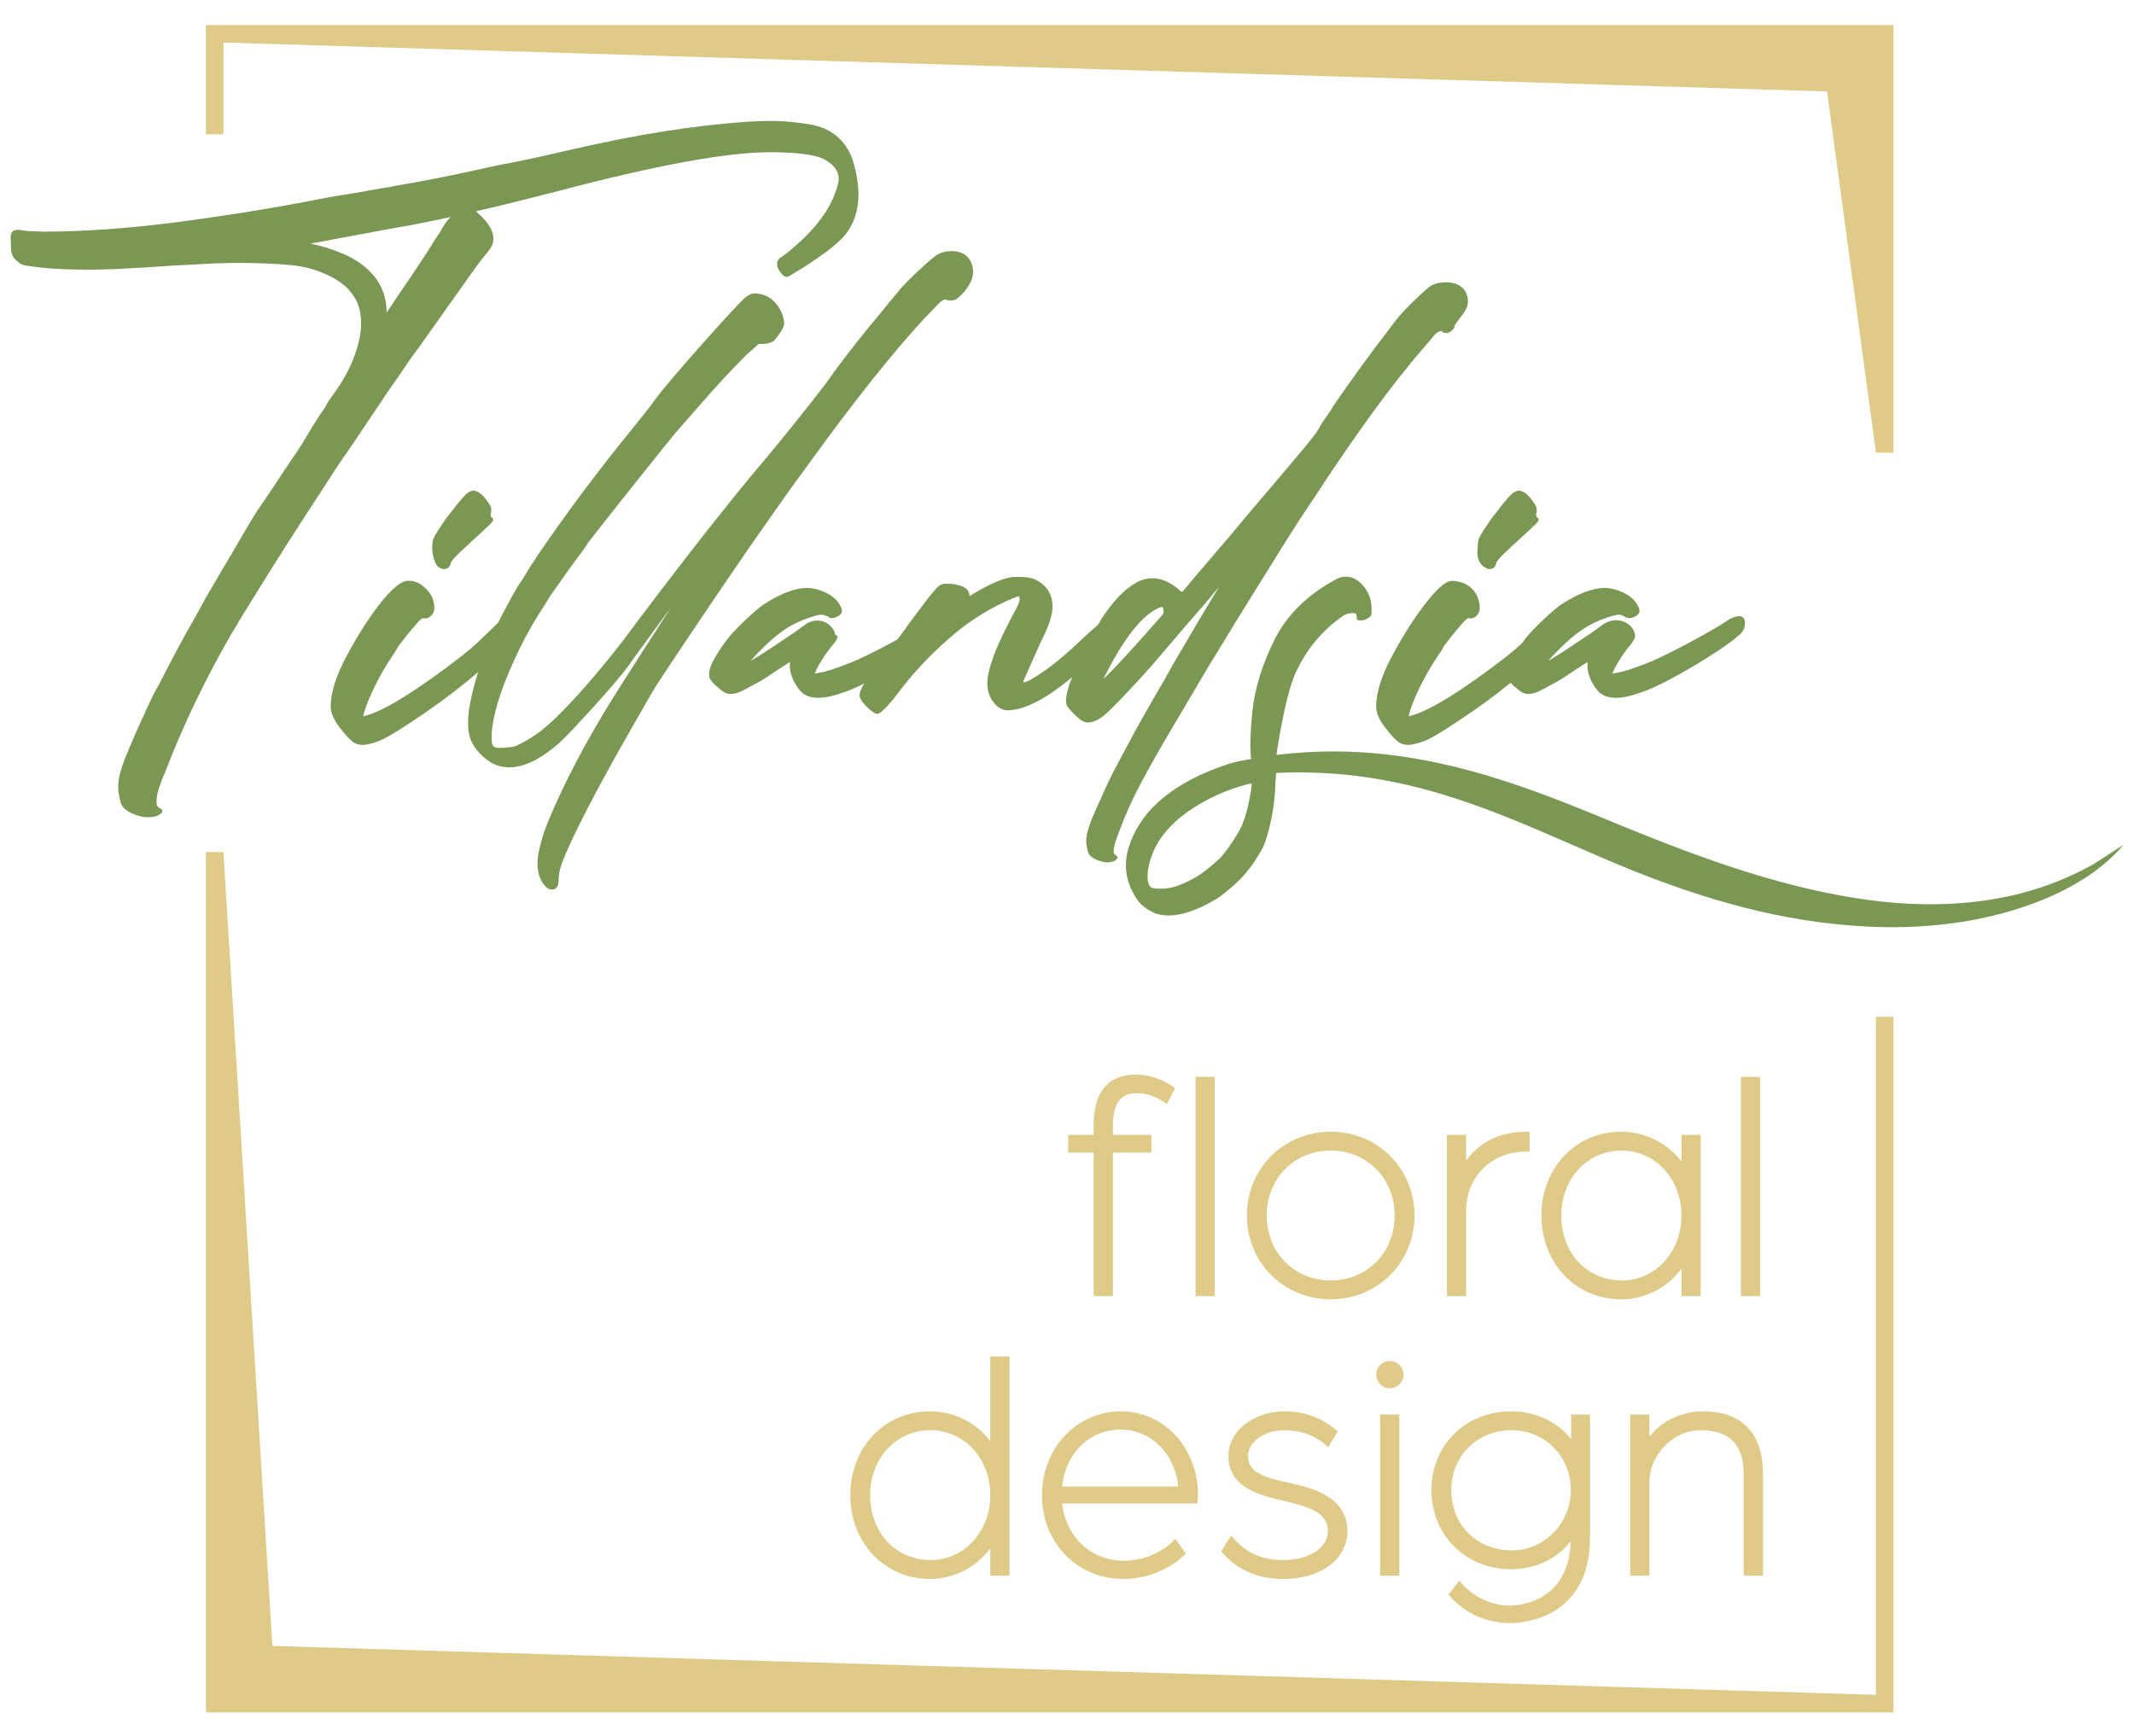 <?xml version="1.0" encoding="utf-8"?>
<!-- Generator: Adobe Illustrator 28.0.0, SVG Export Plug-In . SVG Version: 6.00 Build 0)  -->
<svg version="1.1" id="Ebene_1" xmlns="http://www.w3.org/2000/svg" xmlns:xlink="http://www.w3.org/1999/xlink" x="0px" y="0px"
	 width="1417.323px" height="1153px" viewBox="0 0 1417.323 1153" style="enable-background:new 0 0 1417.323 1153;"
	 xml:space="preserve">
<style type="text/css">
	.st0{fill:#DFCA88;}
	.st1{fill:#7A9853;}
</style>
<g>
	<path class="st0" d="M726.37,860.928h12.76v-95.356h25.592v-11.69h-25.592v-5.623
		c0-19.603,8.499-22.118,15.903-22.118c9.094,0,15.513,4.297,17.796,5.827
		l2.122,1.412l5.536-10.398l-1.551-1.19c-3.859-2.963-13.325-7.979-24.33-7.979
		c-18.734,0-28.236,11.374-28.236,33.808v6.26h-16.925v11.69h16.925V860.928z"/>
	<rect x="794.034" y="715.314" class="st0" width="12.766" height="145.615"/>
	<path class="st0" d="M883.785,751.742c-31.211,0-55.661,24.45-55.661,55.664
		s24.45,55.664,55.661,55.664c31.218,0,55.667-24.45,55.667-55.664
		S915.003,751.742,883.785,751.742z M926.26,807.407
		c0,24.582-18.259,43.121-42.475,43.121c-24.215,0-42.481-18.539-42.481-43.121
		c0-24.585,18.265-43.124,42.481-43.124
		C908.001,764.283,926.26,782.821,926.26,807.407z"/>
	<path class="st0" d="M973.747,804.407c0-22.875,16.787-39.479,39.908-39.479h2.308v-13.187
		h-2.308c-17.171,0-31.055,6.78-39.908,19.284v-17.144h-12.76v107.046h12.76
		V804.407z"/>
	<path class="st0" d="M1116.781,842.639v18.289h12.76V753.882h-12.76v17.709
		c-9.13-12.264-24.095-19.849-40.119-19.849c-30.148,0-52.879,23.93-52.879,55.664
		s22.731,55.664,52.879,55.664C1092.715,863.071,1107.885,855.125,1116.781,842.639z
		 M1116.781,807.407c0,24.179-17.34,43.121-39.476,43.121
		c-23.374,0-40.335-18.136-40.335-43.121c0-24.585,17.25-43.124,40.125-43.124
		C1099.351,764.283,1116.781,783.224,1116.781,807.407z"/>
	<rect x="1156.226" y="715.314" class="st0" width="12.754" height="145.615"/>
	<path class="st0" d="M657.738,957.327c-9.13-12.264-24.095-19.849-40.119-19.849
		c-30.148,0-52.879,23.93-52.879,55.664s22.731,55.667,52.879,55.667
		c16.053,0,31.217-7.949,40.119-20.438v18.292h12.754V901.053h-12.754V957.327z
		 M657.738,993.143c0,24.179-17.34,43.121-39.482,43.121
		c-23.374,0-40.335-18.136-40.335-43.121c0-24.585,17.25-43.124,40.119-43.124
		C640.302,950.019,657.738,968.96,657.738,993.143z"/>
	<path class="st0" d="M744.485,937.478c-29.408,0-52.446,24.45-52.446,55.664
		c0,31.734,23.284,55.667,54.165,55.667c14.671,0,29.216-5.611,39.914-15.395
		l1.509-1.382l-7.044-9.848l-1.923,1.875
		c-8.234,8.03-20.062,12.634-32.456,12.634c-21.553,0-38.352-15.846-40.774-38.027
		h87.702l2.242-0.051l0.114-2.84c0.066-0.736,0.162-1.791,0.162-2.846
		C795.65,961.835,773.178,937.478,744.485,937.478z M705.406,987.406
		c2.2-22.052,18.211-37.811,38.869-37.811c20.135,0,36.206,16.09,38.238,37.811
		H705.406z"/>
	<path class="st0" d="M856.835,985.098c-16.889-3.615-27.96-6.813-27.96-17.881
		c0-9.322,10.915-17.198,23.837-17.198c10.855,0,19.834,3.119,27.437,9.532
		l2.074,1.749l6.275-10.458l-1.527-1.265c-9.995-8.255-20.88-12.099-34.259-12.099
		c-17.7,0-36.807,11.369-36.807,29.739c0,21.213,21.186,26.142,38.189,30.094
		c14.305,3.528,27.816,6.858,27.816,19.618c0,11.203-12.459,19.335-29.631,19.335
		c-13.709,0-24.354-4.577-32.54-13.992l-2.037-2.338l-6.665,10.527l1.184,1.301
		c10.416,11.471,23.518,17.048,40.059,17.048c25.081,0,42.601-13.111,42.601-31.882
		C894.88,993.711,870.148,988.112,856.835,985.098z"/>
	<path class="st0" d="M923.009,904.052c-4.928,0-8.943,4.012-8.943,8.946
		c0,5.055,4.015,9.169,8.943,9.169c5.055,0,9.172-4.114,9.172-9.169
		C932.18,908.148,927.979,904.052,923.009,904.052z"/>
	<rect x="916.632" y="939.618" class="st0" width="12.76" height="107.046"/>
	<path class="st0" d="M1043.491,955.993c-8.901-11.585-23.524-18.515-39.908-18.515
		c-30.148,0-52.879,22.458-52.879,52.236c0,30.024,22.731,52.665,52.879,52.665
		c16.234,0,30.965-7.089,39.656-18.593c-1.376,41.471-36.056,42.691-40.083,42.691
		c-12.291,0-23.999-5.262-32.131-14.437l-1.851-2.092l-7.164,9.307l1.292,1.427
		c10.163,11.272,24.396,17.478,40.071,17.478c5.391,0,52.662-1.593,52.662-56.734
		V939.618h-12.544V955.993z M1043.281,989.714c0,22.121-17.52,40.119-39.049,40.119
		c-23.374,0-40.335-16.871-40.335-40.119c0-22.629,17.25-39.695,40.119-39.695
		C1026.031,950.019,1043.281,967.455,1043.281,989.714z"/>
	<path class="st0" d="M1131.313,937.478c-14.503,0-27.786,6.413-35.833,16.847V939.618h-12.76
		v107.046h12.76v-62.519c0-16.141,14.1-34.126,34.337-34.126
		c19.059,0,28.327,9.758,28.327,29.835v66.811h12.76v-67.88
		C1170.903,952.147,1156.845,937.478,1131.313,937.478z"/>
</g>
<g>
	<polygon class="st0" points="136.791,16.636 136.791,89.183 148.402,89.183 148.402,28.251 
		1213.452,60.755 1245.956,300.668 1257.573,300.668 1257.573,16.636 	"/>
	<polygon class="st0" points="1245.956,1125.798 180.906,1093.294 148.402,565.962 
		136.791,565.962 136.791,1137.416 1257.573,1137.416 1257.573,675.441 1245.956,675.441 	
		"/>
</g>
<g>
	<path class="st1" d="M771.209,531.139c26.133-12.742,58.767-18.072,91.271-18.072
		c14.367,0,28.669,0.975,42.385,2.86c66.503,8.971,121.305,38.68,177.667,61.562
		c47.651,19.242,100.372,35.169,156.604,37.9c0,0,0,0.065,0.065,0.065
		c6.046,0.26,12.156,0.39,18.332,0.455c4.811-0.065,9.621-0.13,14.562-0.39
		c10.596-0.52,21.193-1.625,31.594-3.25c18.722-3.055,36.794-7.931,53.111-14.627
		c20.478-8.386,38.225-19.632,50.966-33.544c0.845-0.975,1.755-1.95,2.535-2.925
		l-19.697,12.742c-25.093,14.107-51.551,21.973-78.594,25.028
		c-3.38,0.39-6.761,0.78-10.141,0.975c-3.055,0.26-6.111,0.455-9.101,0.52
		c-4.876,0.195-9.751,0.26-14.692,0.195c-1.365,0-2.73-0.065-4.095-0.13
		c-2.08-0.065-4.161-0.065-6.241-0.195c-3.705-0.195-7.411-0.455-11.116-0.78
		c-9.946-0.845-19.958-2.21-29.839-3.9
		c-59.677-10.141-118.184-34.064-166.875-54.152
		c-52.136-21.453-108.303-41.8-171.816-42.32
		c-13.262-0.13-26.913,0.65-40.305,2.34c-5.656,0.715-11.311,1.56-16.837,2.6
		c-2.08,0.455-4.16,0.845-6.241,1.3c-0.13,0-0.26,0-0.39,0.065
		c-2.535,0.585-5.071,1.17-7.606,1.82c-0.26,0.065-0.52,0.13-0.78,0.195
		L771.209,531.139z"/>
	<g>
		<path class="st1" d="M238.127,289.201l19.97-29.744
			c5.94-8.487,10.521-15.144,13.605-19.771c1.956-2.797,4.092-5.72,6.373-8.714
			l26.362-37.203c9.009-12.811,14.494-20.365,16.311-22.462
			c5.494-6.476,6.401-8.714,6.623-10.019c0-1.789,3.233-8.538-11.315-20.94
			c2.646-0.66,14.212-3.029,54.338-13.35
			c64.952-17.186,112.425-25.899,141.101-25.899c16.371,0,28.114,1.406,34.822,4.138
			c7.202,3.669,10.702,8.099,10.702,13.536l0.021,1.079
			c-2.639,13.748-11.259,27.431-25.612,40.67
			c-5.443,4.889-9.483,8.22-12.003,9.903c0,0-0.286,0.099-0.458,0.307
			c-5.825,3.26-1.568,10.105,1.678,12.579c1.002,0.764,2.385,0.753,3.474,0.115
			c6.006-3.519,30.121-18.004,37.725-28.096c5.503-7.096,8.295-15.89,8.295-26.141
			c0-6.582-1.159-13.899-3.45-21.776c-3.778-12.055-11.733-20.007-23.671-23.651
			c-3.178-0.867-7.748-1.638-13.973-2.364c-6.135-0.71-11.538-1.074-16.061-1.074
			c-11.891,0-26.987,1.079-44.868,3.2c-17.886,2.121-35.756,4.913-53.114,8.3
			c-5.924,1.129-10.092,1.991-12.136,2.53c-0.423,0-1.416,0.101-5.125,0.988
			c-2.704,0.635-5.909,1.31-9.595,2.026l-3.097,0.826l-1.29,0.222
			c-2.298,0.429-5.178,1.074-8.557,1.92c-8.702,2.107-20.419,4.677-34.804,7.64
			l-9.397,1.709c-21.953,4.929-40.177,8.718-54.156,11.259l-13.695,2.359
			c-2.097,0.559-5.271,1.119-9.49,1.683l-5.74,1.063
			c-9.85,1.829-17.486,3.114-22.737,3.82l-8.525,1.497
			c-30.424,6.058-62.837,11.38-96.341,15.825
			c-33.458,4.44-64.346,6.688-91.752,6.688l-4.092-0.212
			c-3.596,0-6.91-0.212-9.666-0.585c-1.925-0.64-3.356-0.675-5.563,0.111
			c-2.17,0.781-2.17,3.891-2.168,4.949l0.209,5.06
			c0,2.863,0.305,4.974,0.93,6.456c0.643,1.532,2.074,3.104,4.261,4.692
			c1.325,1.325,3.692,2.117,7.164,2.414c10.22,1.562,23.004,2.353,37.997,2.353
			c6.965,0,13.559-0.146,19.605-0.428c14.767-0.701,27.723-1.492,38.477-2.338
			l13.419-0.64c18.545-1.315,40.665-1.623,63.507,0.318
			c10.636,0.907,20.759,4.042,30.059,9.313
			c9.054,5.488,14.542,12.629,16.314,21.217c0.551,2.777,0.831,5.639,0.831,8.512
			c0,6.083-1.517,13.335-4.508,21.544c-3.001,8.23-7.784,16.868-14.215,25.677
			c-3.422,4.692-4.079,5.926-4.206,6.466c-0.837,1.633-2.28,3.815-4.329,6.552
			c-3.079,4.757-6.091,9.631-8.951,14.489c-3.251,5.509-6.811,10.991-10.6,16.324
			l-5.315,8.079c-12.493,18.833-14.885,22.25-15.273,22.699
			c-2.172,2.898-8.242,13.012-18.551,30.913
			c-5.491,9.147-10.001,16.807-13.385,22.729
			c-2.563,4.132-4.725,7.952-6.403,11.314l-4.244,7.635
			c-7.345,12.71-15.507,27.89-24.213,45.035
			c-1.726,2.731-4.392,7.993-7.93,15.633
			c-9.477,20.511-15.217,34.073-17.049,40.282
			c-1.447,4.339-2.179,8.527-2.179,12.448c0,2.631,0.549,6.007,1.63,10.044
			c1.182,4.399,5.912,7.564,14.648,9.691l3.462,0.217
			c3.772,0,6.642-0.796,8.446-2.308c0.723-0.489,1.091-1.063,1.091-1.703
			c0-0.61-0.297-1.456-1.666-2.001c-1.476-0.68-2.161-1.935-2.161-3.951
			c0-2.852,0.483-5.826,1.436-8.814c1.53-4.601,2.8-7.917,3.81-9.948
			c14.93-39.017,33.995-77.082,56.674-113.136
			c16.124-26.166,32.786-52.332,49.52-77.782l8.905-13.784
			C228.882,302.884,233.536,296.08,238.127,289.201z M466.151,101.373
			c0.005,0,0.009,0,0.013,0.001c0.013,0.056,0.022,0.117,0.022,0.18
			h-0.118C466.086,101.49,466.116,101.432,466.151,101.373z M460.052,102.528
			c0.005,0.002,0.008,0.004,0.013,0.005l-0.002,0.084h-0.01V102.528z
			 M142.681,155.559l-0.01-0.01l0.029-0.059
			c0.005,0.002,0.011,0.003,0.016,0.005L142.681,155.559z M146.134,155.126
			c0.017-0.064,0.049-0.126,0.084-0.182c0.003,0,0.008,0,0.011,0.001
			c0.013,0.056,0.024,0.118,0.024,0.181H146.134z M227.031,168.203
			c-6.841-2.827-13.804-4.964-20.769-6.39l57.949-10.77
			c7.521-1.164,19.301-3.483,35.055-6.89c-0.776,0.711-1.448,1.432-2.016,2.152
			c-1.31,1.678-2.411,3.331-3.281,4.924c-0.829,1.522-1.666,2.883-2.49,4.047
			c-0.856,1.214-1.789,2.61-2.807,4.213c-2.393,4.082-5.672,9.212-9.749,15.255
			l-7.214,10.825c-4.357,6.224-9.367,13.648-14.917,22.104
			c-0.033-9.334-2.755-17.397-8.094-23.969
			C243.366,177.154,236.077,171.938,227.031,168.203z"/>
		<path class="st1" d="M325.524,335.717l-0.003-0.01
			c-3.749-6.148-7.259-9.363-10.873-9.847c-2.177,0-4.553,1.507-7.26,4.601
			c-2.502,2.863-4.775,5.675-6.731,8.336l-2.298,2.928
			c-1.174,1.315-2.527,3.165-4.117,5.629c-5.642,8.164-6.559,10.568-6.758,11.662
			c-0.293,1.603-0.442,3.241-0.442,4.863c0,5.483,2.275,11.133,3.662,12.378
			c1.387,1.245,3.375,1.834,4.173,1.834c0.267,0,0.766-0.05,2.025-0.479
			c1.232-0.408,2.046-1.593,2.49-3.629c0.139-0.635,1.369-2.948,9.787-10.618
			c10.319-9.459,15.797-14.555,16.746-15.578c1.394-1.502,1.658-2.076,1.658-2.616
			c0-0.731-0.383-1.295-1.156-1.583c-0.36-0.363-0.545-0.973-0.562-1.633
			l0.444-2.525C326.31,337.814,326.052,336.594,325.524,335.717z"/>
		<path class="st1" d="M497.25,364.257c14.624-20.955,24.063-34.396,28.046-39.944
			l11.053-15.094l0.005-0.005c30.301-41.996,56.593-75.081,78.125-98.299
			c3.394-3.397,6.161-6.269,8.22-8.542c1.877-2.072,3.639-3.251,5.08-3.487
			c2.316,1.117,5.734,0.713,6.882,0.121c2.319-1.197,11.099-9.265,11.584-17.518
			c0.406-6.935-3.663-16.479-17.828-14.429c-1.452,0.21-3.508,0.741-6.332,2.313
			c-1.449,1.018-3.914,3.054-7.545,6.249c-9.644,8.779-15.737,14.948-18.574,18.788
			c-2.951,3.372-6.612,7.822-10.858,13.194
			c-12.466,14.877-23.138,28.414-31.742,40.272
			c-1.136,1.709-2.34,3.407-3.581,5.055c-1.28,1.708-2.278,3.064-2.963,4.021
			c-14.809,19.045-27.676,35.056-38.236,47.59
			c-22.704,26.786-51.615,63.495-85.932,109.109
			c-11.702,16.071-24.483,31.851-37.985,46.899
			c-7.731,8.577-14.355,15.346-19.695,20.118
			c-6.141,5.579-12.71,10.105-19.539,13.451
			c-1.494,0.746-3.354,1.84-5.417,2.026c-3.055,0.413-5.511,0.625-7.303,0.625
			l-2.275,0.005c-1.855-0.116-2.984-0.907-3.596-2.606
			c-0.075-0.187-0.322-1.199-0.325-6.299c0.701-12.569,5.675-29.034,14.793-48.951
			c4.905-10.941,10.462-21.338,16.499-30.888c1.994-2.988,4.503-7.01,7.423-11.883
			l13.159-18.677c6.653-8.774,10.894-14.671,12.552-17.448
			c1.95-2.646,11.956-15.331,29.738-37.702
			c18.04-22.689,27.756-34.733,29.73-36.84l13.607-15.527
			c11-12.685,21.711-24.251,31.763-34.315c2.461-2.026,8.018-7.197,8.061-7.202
			c0,0,7.733,0.66,10.573-2.5c4.37-5.272,6.307-8.797,6.406-11.077
			c0.168-3.884-4.396-20.259-20.378-19.952c-1.245,0.024-2.925,0.806-5.352,2.59
			c-3.157,2.726-12.229,12.488-27.733,29.855
			c-16.825,18.949-27.86,31.992-32.824,38.801
			c-1.678,2.52-6.523,8.718-14.396,18.415
			c-22.144,27.083-43.404,55.502-63.217,84.51l-1.641,2.671
			c-1.444,1.88-3.105,4.455-5.07,7.877c-1.899,3.306-3.921,6.461-6.047,9.439
			c-2.827,4.662-6.27,10.866-10.236,18.445c-0.839,1.603-1.58,3.105-2.324,4.606
			l-0.737,1.487l-12.458,12.014c-4.33,4.052-8.951,7.963-13.74,11.632
			c-26.579,20.391-46.436,32.924-59.028,37.259
			c-2.615,0.922-3.814,1.159-4.364,1.205c0-0.005,0-0.01,0.002-0.02
			c0-0.307,0.062-0.872,0.388-1.845c1.394-5.014,3.873-11.143,7.368-18.209
			c3.513-7.091,7.28-13.592,11.188-19.317c1.003-1.432,3.798-5.987,3.858-6.234
			c0.027-0.07,0.246-0.514,1.645-2.343c1.132-1.482,2.469-3.21,4.029-5.196
			c1.53-1.945,3.09-3.825,4.64-5.589c1.562-1.774,2.771-3.16,3.601-4.133
			c1.766-1.925,2.812-2.212,3.108-2.228l1.445,0.227
			c1.096,0,2.177-0.439,3.205-1.3c1.804-1.472,2.719-3.457,2.719-5.897
			c0-2.243-0.529-4.662-1.599-7.267c-0.791-1.578-6.684-11.412-16.439-10.558
			c-5.064,0.443-12.799,7.373-23.594,22.552
			c-4.51,6.476-9.033,13.728-13.446,21.55c-4.397,7.806-7.567,14.293-9.417,19.272
			c-2.867,7.459-4.321,14.237-4.321,20.139c0,4.329,2.152,9.192,6.378,14.449
			c2.865,3.719,5.276,6.42,7.106,7.967c2.038,2.031,4.714,3.064,7.958,3.064
			c1.984,0,5.08-0.716,9.464-2.182c4.38-1.456,12.32-6.088,24.264-14.147
			c15.464-10.175,29.819-20.955,42.715-32.083
			c-0.305,1.008-0.606,2.036-0.905,3.075c-3.837,12.79-5.785,23.117-5.785,30.697
			c0,4.501,0.635,8.351,1.883,11.445c1.252,3.084,3.399,6.204,6.383,9.258
			c2.981,3.054,6.017,5.312,9.021,6.703c3.034,1.406,6.436,2.117,10.107,2.117
			c9.848,0,21.021-5.453,33.217-16.213c3.142-2.857,7.754-7.605,14.093-14.514
			c15.126-16.263,25.882-28.666,31.992-36.91
			c1.966-2.948,5.317-7.585,9.976-13.794c5.017-7.116,10.947-15.19,17.626-23.999
			c0.126-0.171,0.254-0.337,0.378-0.509c-1.3,2.106-2.85,4.445-4.634,7
			c-3.682,5.947-7.824,12.372-12.319,19.116
			c-12.302,19.085-21.819,34.189-28.294,44.889
			c-17.099,28.827-30.142,54.842-38.783,77.364
			c-0.864,2.601-1.801,5.917-2.784,9.852c-1.148,4.591-1.731,8.25-1.731,10.881
			c0,5.417,1.018,9.787,3.026,12.987c2.139,3.402,4.339,5.055,6.721,5.055
			c1.806,0,4.004-0.948,4.223-5.498c0-3.553,0.695-7.449,2.059-11.541
			c6.33-16.888,21.684-46.733,45.634-88.714
			c8.751-15.381,14.396-25.173,16.76-29.064
			c10.238-15.568,17.745-26.862,22.313-33.575
			c7.189-10.639,11.259-16.696,12.446-18.51
			c1.201-1.834,4.387-6.547,9.555-14.121
			C484.889,382.289,490.735,373.747,497.25,364.257z"/>
		<path class="st1" d="M776.685,486.636l25.716-43.563l6.811-11.067
			c4.989-8.406,14.714-24.211,28.9-46.96
			c12.368-19.962,20.804-33.403,25.067-39.934l10.208-15.316
			c27.348-41.87,51.423-74.875,71.566-98.113
			c1.552-1.834,3.037-3.568,4.453-5.201c1.433-1.648,2.509-2.938,3.231-3.876
			c0.606-0.791,1.459-1.482,2.529-2.051c0.946-0.499,1.746-0.776,2.445-0.826
			c0.129,0.736,0.781,1.482,2.92,1.482c1.238,0,2.464-0.514,3.652-1.532
			c1.195-1.023,1.852-2.117,1.948-3.24c0.022-0.176,0.333-1.285,4.138-6.033
			c4.012-5.02,4.277-7.039,4.477-8.089c1.321-6.901-3.202-16.914-18.891-14.424
			c-1.456,0.231-3.453,0.741-6.118,2.313c-1.469,1.028-3.802,3.079-7.126,6.254
			c-7.946,7.378-13.787,13.653-17.342,18.632l-3.817,5.09
			c-11.425,14.812-23.238,31.065-35.134,48.341l-3.15,5.045
			c-3.694,5.11-6.154,8.875-7.26,11.097l-1.921,2.989
			c-1.383,2.212-10.581,13.33-27.332,33.04l-18.299,21.49
			c-6.028,7.428-17.536,21.01-34.209,40.373c-2.417,2.842-4.548,5.402-6.394,7.67
			c-1.509,1.855-2.197,2.641-2.504,2.974c-0.507-0.136-1.394-0.61-2.843-2.056
			c-9.449-7.761-18.883-9.127-28.171-3.921
			c-7.905,4.601-15.676,12.866-23.109,24.594l-1.938,3.251
			c-2.754,2.323-6.474,5.659-11.077,9.933
			c-12.649,12.221-24.163,21.252-34.182,26.816
			c-2.278,1.139-3.432,1.376-4.002,1.376l-0.242-0.242
			c0-0.307,0.123-1.074,0.97-2.772l7.872-17.654
			c1.272-2.968,2.55-5.735,3.805-8.245c4.506-9.157,6.698-16.122,6.698-21.288
			c0-8.325-3.916-14.429-11.694-18.168c-2.523-1.038-5.66-1.567-9.324-1.567
			h-4.037c-6.329,0-16.202,4.168-30.107,12.715
			c0.069-0.277,0.269-4.63-4.964-6.537c-5.811-2.117-9.492-1.552-10.847-1.718
			c-2.13,0-4.024,0.862-5.634,2.555c-1.426,1.492-3.377,3.77-5.818,6.789
			l-12.37,16.424c-1.497,2.288-4.278,6.098-8.27,11.334
			c-5.778,3.155-11.077,5.937-16.198,8.502c-7.294,3.649-12.912,6.209-16.707,7.615
			c-8.661,3.352-14.589,5.261-17.684,5.69l-4.052,0.826h-0.091
			c0.365-1.462,1.492-4.047,4.372-8.628c2.224-3.618,4.414-6.723,6.496-9.222
			c3.59-4.193,4.074-5.594,4.074-6.41c0-0.267-0.091-1.532-1.804-1.663
			l0.103-0.464c0.326-0.732-0.874-3.322-3.361-5.642
			c-4.359-4.064-10.989-4.214-15.895-0.83c-0.515,0.355-1.061,0.749-1.639,1.185
			c-3.69,2.782-8.424,6.058-14.093,9.742
			c-12.131,8.214-18.034,11.818-20.902,13.37c1.353-1.633,3.906-4.415,8.707-9.117
			c6.907-6.768,13.511-11.823,19.649-15.028c1.515-0.832,3.841-1.89,6.887-3.135
			c5.818-2.212,9.699-3.331,11.536-3.331c0.724,0,1.363,0.116,1.951,0.348
			c0.748,0.302,1.388,0.524,1.913,0.675c0.418,0.121,0.693,0.182,0.892,0.217
			c0.125,0.479,0.577,1.099,2.048,1.099c1.452,0,2.951-0.444,4.45-1.31
			c1.681-0.968,2.535-2.162,2.535-3.548c0-1.194-0.608-2.767-1.871-4.818
			c-1.937-2.978-4.976-5.463-9.03-7.383c-4.015-1.895-8.122-2.928-12.26-3.074
			c-8.096,0.146-17.793,3.85-28.847,11.027
			c-2.88,2.016-6.708,5.282-11.701,9.979c-4.899,4.621-8.754,8.623-11.479,11.914
			c-3.57,4.581-6.531,8.91-8.789,12.866c-2.817,4.748-4.185,8.467-4.185,11.37
			v1.381c0,0.69,0.257,1.456,0.786,2.333c0.474,0.796,1.255,1.729,2.389,2.863
			c1.108,1.104,2.278,2.162,3.472,3.145c1.263,1.038,2.243,1.764,2.954,2.187
			c1.441,0.963,3.064,1.452,4.825,1.452c0.95,0,2.253-0.222,3.982-0.67
			c1.747-0.459,5.201-2.162,10.51-5.181c3.702-1.849,7.529-4.087,11.405-6.667
			c1.938-1.386,4.176-2.878,6.648-4.435c2.554-1.603,4.48-2.868,5.851-3.83
			l0.751-0.479v2.162c0,5.463,2.149,10.967,6.383,16.364
			c4.892,6.249,14.446,6.92,28.114,2.056c4.037-1.235,9.048-3.346,14.938-6.284
			c-1.973,3.225-2.991,5.66-3.094,7.418c0,2.117,1.106,4.294,3.243,6.431
			c3.446,3.85,7.062,6.294,8.206,6.294c1.331,0,2.79-0.917,4.48-2.782
			c1.077-0.882,3.042-2.888,3.39-3.412c0.254-0.373,0.564-0.746,0.938-1.124
			c1.171-1.164,2.179-2.359,2.99-3.543c0.766-1.109,1.568-2.157,2.422-3.155
			c9.692-12.922,21.336-25.314,34.606-36.83
			c13.247-11.49,27.632-20.37,42.835-26.433
			c1.223-0.61,1.928-0.736,2.19-0.741c0.348,0.036,0.993,0.106,0.993,1.734
			c0,1.25-0.605,3.094-1.786,5.458c-7.361,13.587-12.532,24.397-15.371,32.128
			c-2.902,7.918-4.314,13.915-4.314,18.325c0,4.742,1.323,8.92,3.925,12.413
			c2.664,3.583,5.75,5.473,9.225,5.624c11.239,0,25.747-7.408,43.172-22.039
			c-2.707,6.763-4.03,11.994-4.03,15.905c0,0.796,0.124,1.613,0.363,2.419
			c0.167,0.555,0.633,1.563,2.78,3.911c1.519,1.663,3.121,3.23,4.76,4.657
			c1.756,1.522,3.086,2.424,4.069,2.747c0.937,0.317,1.834,0.479,2.669,0.479
			c3.205,0,6.859-1.653,10.876-4.924c2.989-2.565,7.806-7.343,14.317-14.212
			c6.429-6.773,12.231-13.113,17.248-18.844
			c5.015-5.73,25.824-30.349,29.333-34.219l4.908-5.554l10.355-12.428
			c-3.546,5.81-8.001,13.199-13.313,22.084l-17.231,29.361l-5.306,9.55
			c-11.158,19.065-19.678,34.169-25.315,44.888l-6.796,12.745
			c-3.253,5.932-7.415,14.686-12.369,26.01l-4.053,9.177
			c-2.625,6.556-3.903,11.48-3.903,15.048c0,1.92,0.37,4.299,1.099,7.066
			c0.821,3.114,4.195,5.372,10.469,6.929l2.432,0.217
			c0.774,0,1.737-0.116,2.86-0.337c1.25-0.252,2.17-0.64,2.809-1.19
			c0.698-0.595,1.104-1.053,1.104-1.628c0-0.353-0.131-1.22-1.168-1.542
			c-0.593-0.332-1.381-0.993-1.381-2.923c0-1.995,0.977-5.67,2.908-10.906
			l0.639-1.703c4.217-11.379,9.309-22.638,15.142-33.459
			C764.137,508.332,770.318,497.401,776.685,486.636z M772.681,407.276
			c-0.046,0.166-0.254,0.66-1.179,1.749c-0.774,0.917-1.83,2.112-3.165,3.588
			c-1.353,1.497-2.704,3.024-4.054,4.586c-1.345,1.563-3.5,4.002-6.471,7.323
			c-2.973,3.326-6.02,6.687-9.131,10.084
			c-8.523,9.233-13.247,14.026-15.868,16.49l2.661-5.317
			c12.574-24.17,24.472-38.452,35.336-42.444c0.972-0.322,1.539-0.206,1.744,0.817
			c0.249,1.23,0.3,1.9,0.3,2.243
			C772.853,406.495,772.83,406.747,772.681,407.276z"/>
		<path class="st1" d="M901.631,385.59l-0.039-0.03
			c-4.43-3.044-9.276-3.296-14.041-0.902
			c-19.085,10.251-32.929,23.848-41.144,40.413
			c-8.161,16.465-13.095,32.531-14.665,47.766
			c-0.849,8.925-1.28,16.399-1.28,22.205c0,3.74,0.179,6.889,0.532,9.374
			c-0.401,0.111-1.108,0.262-2.344,0.438c-5.451,0.433-12.413,2.243-20.695,5.383
			c-32.196,12.256-51.931,30.364-58.662,53.829
			c-1.01,3.629-1.524,7.227-1.524,10.694c0,8.114,2.711,16.041,8.07,23.581
			c1.334,1.774,3.127,3.457,5.338,5.01c2.194,1.532,4.566,2.756,7.106,3.654
			c2.502,0.731,5.176,1.104,7.943,1.104c8.64,0,19.188-3.624,31.377-10.79
			c3.162-2.021,6.924-4.949,11.184-8.713c4.286-3.78,7.551-7.161,9.659-9.974
			c3.008-3.437,6.485-8.724,10.364-15.769c1.867-4.017,3.608-9.742,5.173-16.999
			c1.774-7.912,2.842-16.853,3.175-26.594c0,0,1.147-14.57,0.378-15.018
			c-0.408-0.237,5.639-41.074,12.748-56.828
			c7.118-15.764,17.659-28.57,31.344-38.07c1.966-1.436,4.201-2.137,6.831-2.137
			c0.603,0,1.165,0.06,1.658,0.181c0.23,0.056,0.923,0.232,0.923,2.187v1.063
			c0,1.457,1.915,1.457,2.734,1.457c1.778,0,3.346-0.499,4.445-1.361
			c1.277-0.544,2.051-1.225,2.367-2.066c0.166-0.439,0.388-1.33,0.388-3.982
			C910.97,396.743,907.828,390.317,901.631,385.59z M829.844,530.774l-0.005,0.02
			c-1.116,6.416-2.88,12.493-5.226,18.006
			c-3.899,8.079-12.191,19.484-15.061,21.998c-6.156,5.458-10.969,9.248-14.302,11.264
			c-3.352,2.021-6.953,3.82-10.745,5.367c-3.538,1.633-7.565,2.601-11.896,2.878
			h-2.55c-2.258,0-4.059-0.262-5.304-0.756c-1.696-0.791-2.591-3.553-2.591-7.988
			c0-3.281,0.839-7.459,2.492-12.418c5.69-16.51,20.527-30.399,44.09-41.275
			c2.807-1.26,5.999-2.54,9.477-3.79c8.386-2.852,11.782-3.518,13.07-3.633
			c0.009,0.116,0.017,0.287,0.017,0.529
			C831.31,522.468,830.816,525.764,829.844,530.774z"/>
		<path class="st1" d="M989.229,378.091c0.267,0,0.766-0.05,2.025-0.479
			c1.232-0.408,2.046-1.593,2.49-3.629c0.139-0.635,1.369-2.948,9.786-10.618
			c10.319-9.459,15.797-14.555,16.747-15.578c1.394-1.502,1.658-2.076,1.658-2.616
			c0-0.731-0.383-1.295-1.156-1.583c-0.361-0.363-0.545-0.973-0.562-1.633
			l0.444-2.525c0-1.618-0.257-2.837-0.789-3.725
			c-3.749-6.148-7.259-9.363-10.873-9.847c-2.177,0-4.553,1.507-7.26,4.601
			c-2.502,2.863-4.775,5.675-6.731,8.336l-2.298,2.928
			c-1.174,1.315-2.528,3.165-4.117,5.629c-5.642,8.164-6.559,10.568-6.758,11.662
			c-0.293,1.603-0.227,3.255-0.442,4.863
			C979.767,376.085,988.431,378.091,989.229,378.091z"/>
		<path class="st1" d="M1150.368,410.466c-0.83,0.186-2.9,1.441-4.611,2.726
			c-2.908,1.935-7.892,4.889-14.816,8.774c-6.869,3.86-14.079,7.68-21.423,11.354
			c-7.295,3.649-12.912,6.209-16.708,7.615c-8.66,3.352-14.589,5.261-17.683,5.69
			l-4.053,0.826h-0.091c0.365-1.462,1.492-4.047,4.372-8.628
			c2.224-3.618,4.414-6.723,6.496-9.222c3.59-4.193,3.764-5.655,4.075-6.41
			c0.249-0.607,0.122-6.689-6.849-9.992c-4.727-2.239-10.314-1.304-14.579,1.723
			c-0.374,0.265-0.763,0.55-1.168,0.855c-3.689,2.782-8.424,6.058-14.093,9.742
			c-12.131,8.214-18.035,11.818-20.902,13.37c1.353-1.633,3.906-4.415,8.707-9.117
			c6.907-6.768,13.511-11.823,19.649-15.028c1.515-0.832,3.841-1.89,6.887-3.135
			c5.818-2.212,9.702-3.331,11.536-3.331c0.723,0,1.362,0.116,1.95,0.348
			c0.748,0.302,3.382,1.991,4.853,1.991c1.452,0,2.951-0.444,4.45-1.31
			c1.681-0.968,2.535-2.162,2.535-3.548c0-1.194-0.608-2.767-1.871-4.818
			c-1.937-2.978-4.976-5.463-9.03-7.383c-4.015-1.895-8.122-2.928-12.259-3.074
			c-8.097,0.146-17.794,3.85-28.848,11.027c-2.88,2.016-6.708,5.282-11.702,9.979
			c-4.899,4.621-8.754,8.623-11.479,11.914c-0.831,1.068-1.561,2.086-2.295,3.109
			l-0.524,0.766c-4.097,3.729-7.982,6.99-11.875,9.974
			c-26.579,20.391-46.436,32.924-59.028,37.259
			c-2.615,0.922-3.814,1.159-4.364,1.205c0-0.005,0-0.01,0.002-0.02
			c0-0.307,0.063-0.872,0.388-1.845c1.394-5.014,3.873-11.143,7.368-18.209
			c3.513-7.091,7.28-13.592,11.188-19.317c1.003-1.432,1.862-2.722,2.58-3.876
			c1.008-1.608,1.217-2.112,1.278-2.359c0.027-0.07,0.246-0.514,1.645-2.343
			c1.132-1.482,2.469-3.21,4.029-5.196c1.53-1.945,3.09-3.825,4.64-5.589
			c1.561-1.774,2.771-3.16,3.6-4.133c1.767-1.925,2.812-2.212,3.109-2.228
			l1.445,0.227c1.096,0,2.177-0.439,3.205-1.3
			c1.804-1.472,2.719-3.457,2.719-5.897c0-2.243-0.529-4.662-1.599-7.267
			c-0.792-1.578-3.971-9.771-16.44-10.558c-5.072-0.32-12.798,7.373-23.593,22.552
			c-4.51,6.476-9.033,13.728-13.446,21.55c-4.397,7.806-7.567,14.293-9.417,19.272
			c-2.867,7.459-4.321,14.237-4.321,20.139c0,4.329,2.152,9.192,6.378,14.449
			c2.865,3.719,5.276,6.42,7.106,7.967c2.038,2.031,4.714,3.064,7.958,3.064
			c1.983,0,5.08-0.716,9.464-2.182c4.379-1.456,12.32-6.088,24.264-14.147
			c11.984-7.882,23.454-16.258,34.105-24.911c0.194,0.212,0.406,0.428,0.633,0.655
			c1.108,1.104,2.278,2.162,3.472,3.145c1.262,1.038,2.243,1.764,2.953,2.187
			c1.441,0.963,3.064,1.452,4.826,1.452c0.95,0,2.252-0.222,3.981-0.67
			c1.747-0.459,5.201-2.162,10.51-5.181c3.702-1.849,7.529-4.087,11.405-6.667
			c1.938-1.386,4.176-2.878,6.648-4.435c2.554-1.603,4.48-2.868,5.851-3.83
			l0.751-0.479v2.162c0,5.463,2.149,10.967,6.383,16.364
			c4.889,6.249,14.452,6.92,28.115,2.056c5.155-1.578,11.762-4.501,19.631-8.688
			c7.822-4.152,15.782-8.744,23.659-13.637
			c7.872-4.898,14.3-9.243,19.091-12.906c5.512-4.542,5.657-4.654,6.801-6.783
			C1159.134,416.174,1161.303,405.887,1150.368,410.466z"/>
	</g>
</g>
</svg>
